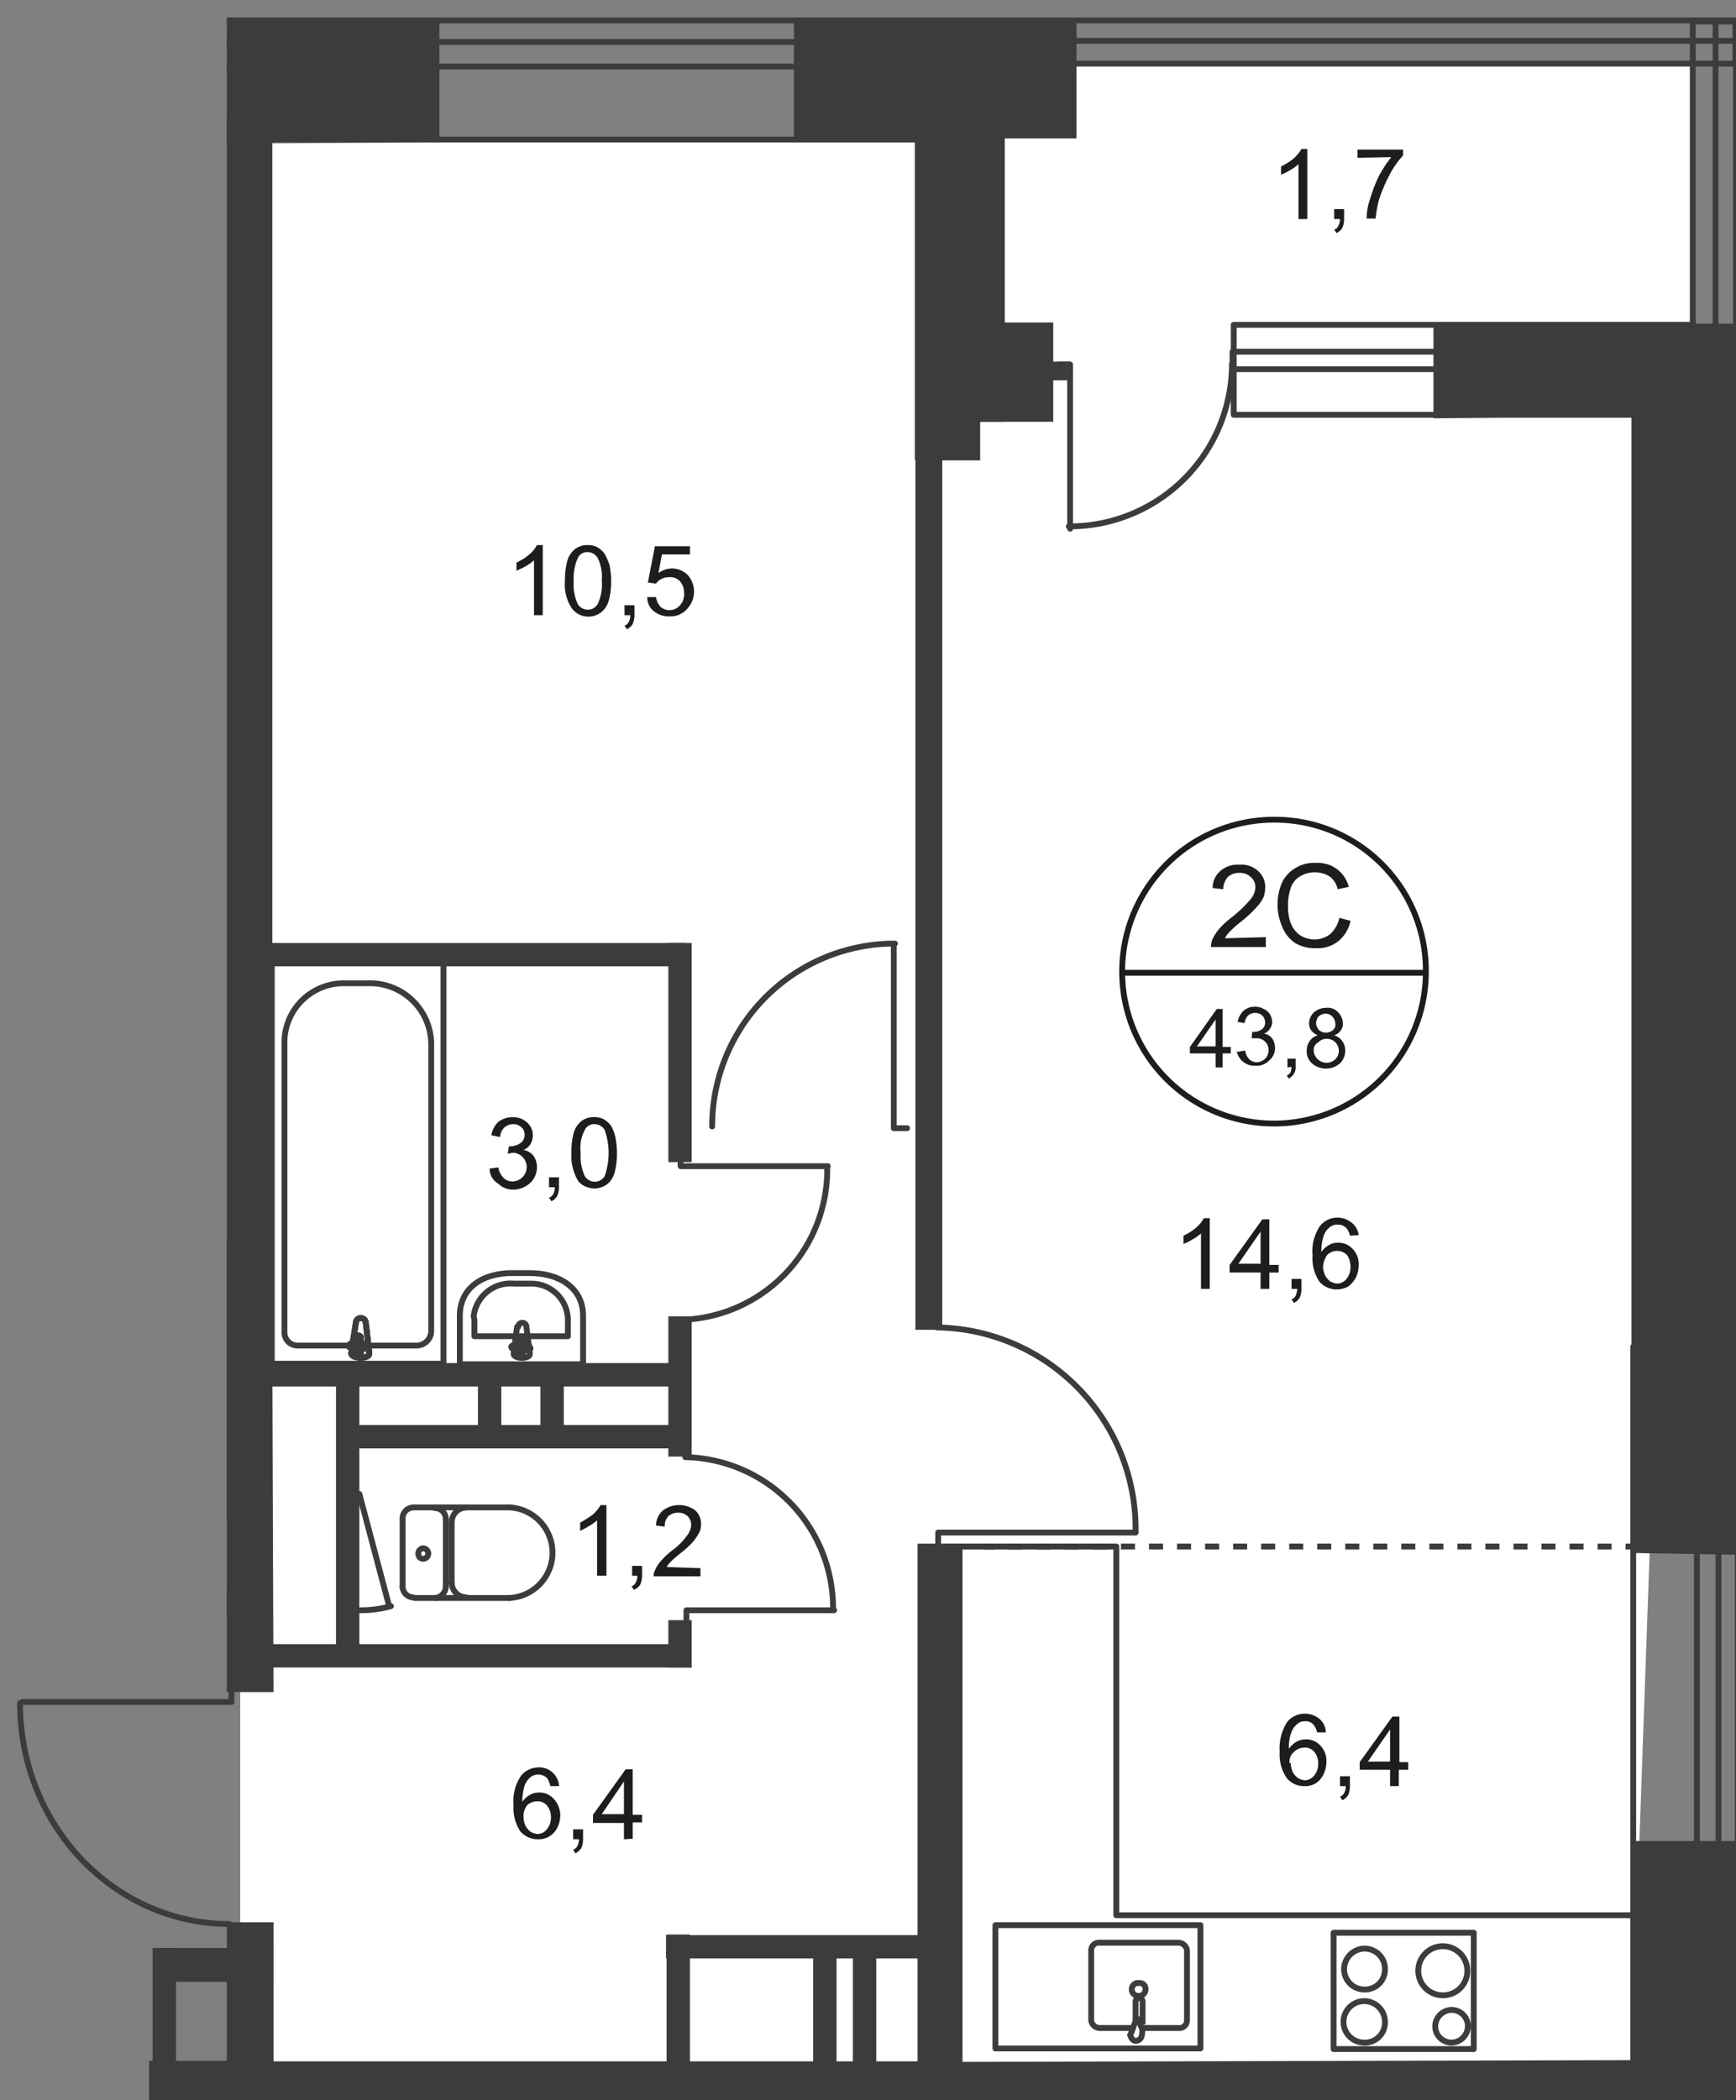 <svg id="Слой_1" data-name="Слой 1" xmlns="http://www.w3.org/2000/svg" xmlns:xlink="http://www.w3.org/1999/xlink" viewBox="0 0 297.23 359.43">
  <rect x="0" y="0" width="297.23" height="359.43" fill="#808080" stroke="none"/>
  <defs>
    <style>
      .cls-1, .cls-11, .cls-5, .cls-7, .cls-9 {
        fill: none;
      }

      .cls-2 {
        clip-path: url(#clip-path);
      }

      .cls-3 {
        clip-path: url(#clip-path-2);
      }

      .cls-10, .cls-4 {
        fill: #fff;
      }

      .cls-4 {
        fill-rule: evenodd;
      }

      .cls-11, .cls-5, .cls-9 {
        stroke: #3c3c3b;
      }

      .cls-5 {
        stroke-linecap: round;
        stroke-linejoin: round;
      }

      .cls-6 {
        fill: #3c3c3b;
      }

      .cls-7 {
        stroke: #1d1d1b;
        stroke-miterlimit: 10;
      }

      .cls-8 {
        fill: #1d1d1b;
      }

      .cls-11, .cls-9 {
        stroke-miterlimit: 22.93;
      }

      .cls-11 {
        stroke-dasharray: 2.4 2.4;
      }
    </style>
    <clipPath id="clip-path">
      <polygon class="cls-1" points="38.83 289.59 38.83 0 297.23 0 297.23 359.43 0 359.43 0 288.62 38.83 289.59"/>
    </clipPath>
    <clipPath id="clip-path-2">
      <polygon class="cls-1" points="-290.57 1067.19 257.02 1067.19 257.02 1060.99 333.93 1060.99 333.93 -12.81 -1052.47 -12.81 -1052.47 107.49 -1043.28 107.49 -1043.28 616.49 -1017.38 616.49 -1017.38 1067.19 -290.57 1067.19"/>
    </clipPath>
  </defs>
  <g class="cls-2">
    <g class="cls-3">
      <g>
        <polygon class="cls-4" points="41.13 24.59 170.13 23.69 184.32 10.89 289.82 10.89 289.82 58.29 279.32 353.49 41.13 353.49 41.13 24.59"/>
        <polygon class="cls-4" points="-469.88 23.49 -328.27 23.49 -319.18 10.99 -96.38 10.99 -77.97 24.49 37.52 23.49 37.52 256.39 -82.58 256.39 -82.58 271.59 -469.88 271.59 -469.88 23.49"/>
        <line class="cls-5" x1="61.53" y1="255.69" x2="66.63" y2="274.89"/>
        <path class="cls-5" d="M61.73,275.59a18.61,18.61,0,0,0,5.2-.7"/>
        <path class="cls-5" d="M153.23,161.49a31.28,31.28,0,0,0-31.3,31.3h0"/>
        <polyline class="cls-5" points="153.03 161.69 153.03 193.09 155.32 193.09"/>
        <rect class="cls-5" x="279.63" y="230.49" width="17.9" height="131"/>
        <rect class="cls-5" x="290.53" y="230.49" width="3.7" height="131"/>
        <rect class="cls-5" x="-80.57" y="3.49" width="245.5" height="20.4"/>
        <rect class="cls-5" x="-80.57" y="7.19" width="245.5" height="4.2"/>
        <path class="cls-6" d="M279.33,71.19v194.6l18.3.3V55.39h-52.2v16.2Z"/>
        <path class="cls-6" d="M38.83,329v23.7H25.53v7.8h218.8v36.4h13.9V395h56.9v81.8h10.2V349.89h-27.4v-34.8h-18.7v37.5H277l-112.2.3h0v-88.7h-7.7v88.6H46.83V329Zm219.6,57.2v-19.7H307v19.7Zm-358.8-109.9h23V261H37.43v15.3h1.4v13.3h8l-.3-77.1h-9.1v40.6H-85.07V255h-.1v13.5h-15Zm-105.3-265.5h10.6V3.19h-29.4v7.6h10.8v38.6h-44.7V65h44.7v203.4h-66.4v8H-138v-8h-66.1V65h46.3V49.39h-47.8V10.79Z"/>
        <polygon class="cls-6" points="156.63 78.79 167.82 78.79 167.82 23.69 184.32 23.69 184.32 3.29 135.93 3.29 135.93 23.69 156.63 23.69 156.63 78.79"/>
        <path class="cls-6" d="M75.23,24.19V3.49H20.13v20.7h55.1"/>
        <rect class="cls-6" x="26.13" y="333.39" width="4" height="50.6"/>
        <rect class="cls-6" x="156.73" y="66.79" width="4.6" height="160.8"/>
        <rect class="cls-6" x="27.53" y="333.39" width="19.2" height="5.8"/>
        <rect class="cls-6" x="51.83" y="357.29" width="4" height="22.7"/>
        <rect class="cls-6" x="114.03" y="331.19" width="46.1" height="4"/>
        <rect class="cls-6" x="57.83" y="243.89" width="59" height="4"/>
        <rect class="cls-6" x="41.03" y="233.29" width="75.2" height="4"/>
        <rect class="cls-6" x="44.43" y="161.39" width="72.9" height="4"/>
        <rect class="cls-6" x="45.03" y="281.39" width="73.3" height="4"/>
        <rect class="cls-6" x="57.53" y="235.59" width="4" height="47.9"/>
        <rect class="cls-6" x="81.83" y="235.59" width="4" height="10.3"/>
        <rect class="cls-6" x="92.53" y="235.59" width="4" height="10.3"/>
        <rect class="cls-6" x="114.43" y="225.29" width="4" height="24"/>
        <rect class="cls-6" x="114.43" y="277.29" width="4" height="8.1"/>
        <rect class="cls-6" x="37.53" y="20.19" width="9.1" height="239.5"/>
        <rect class="cls-6" x="114.13" y="331.09" width="4" height="22.7"/>
        <rect class="cls-6" x="139.23" y="333.59" width="4" height="22.7"/>
        <rect class="cls-6" x="146.03" y="333.19" width="4" height="22.7"/>
        <path class="cls-5" d="M9.13,275.49a21.16,21.16,0,0,0,3.1,10.9"/>
        <path class="cls-5" d="M6,286.39a21.16,21.16,0,0,0,3.1-10.9"/>
        <polyline class="cls-5" points="11.93 286.49 31.82 275.69 33.33 275.69"/>
        <polyline class="cls-5" points="5.92 286.49 -13.97 275.69 -15.38 275.69"/>
        <rect class="cls-6" x="31.33" y="272.29" width="10.1" height="4"/>
        <path class="cls-5" d="M70.73,258a1.88,1.88,0,0,0-1.8,1.9h0"/>
        <line class="cls-5" x1="70.83" y1="257.99" x2="87.23" y2="257.99"/>
        <path class="cls-5" d="M87.23,273.49a7.76,7.76,0,0,0,0-15.5"/>
        <line class="cls-5" x1="87.33" y1="273.49" x2="70.93" y2="273.49"/>
        <path class="cls-5" d="M68.93,271.49a1.88,1.88,0,0,0,1.8,1.9h0"/>
        <line class="cls-5" x1="68.93" y1="271.69" x2="68.93" y2="260.09"/>
        <path class="cls-5" d="M71.63,265.89a.82.82,0,0,0,.8.9h0a.9.9,0,1,0,0-1.8.88.88,0,0,0-.8.9Z"/>
        <path class="cls-5" d="M74.43,273.49a2,2,0,0,0,1.9-1.9h0"/>
        <line class="cls-5" x1="76.33" y1="271.69" x2="76.33" y2="260.09"/>
        <path class="cls-5" d="M76.33,260a1.88,1.88,0,0,0-1.8-1.9h-.1"/>
        <path class="cls-5" d="M79.83,258a2.56,2.56,0,0,0-2.5,2.6h0"/>
        <line class="cls-5" x1="77.33" y1="260.79" x2="77.33" y2="270.99"/>
        <path class="cls-5" d="M77.33,270.79a2.56,2.56,0,0,0,2.5,2.6"/>
        <rect class="cls-6" x="160.83" y="20.29" width="11.2" height="51.9"/>
        <rect class="cls-6" x="160.83" y="55.19" width="19.5" height="17"/>
        <path class="cls-5" d="M3.43,291.49c0,20.9,16.1,37.8,35.9,37.8"/>
        <polyline class="cls-5" points="3.83 291.29 39.63 291.29 39.63 289.19"/>
        <path class="cls-7" d="M3.43,130.59a25.86,25.86,0,0,1-26.2,25.7,25.86,25.86,0,0,1-25.7-26.2,26,26,0,0,1,26-25.7,26.16,26.16,0,0,1,25.9,26.2Z"/>
        <line class="cls-7" x1="-48.67" y1="130.49" x2="3.63" y2="130.49"/>
        <path class="cls-7" d="M244.13,166.49a26,26,0,1,1-25.9-26.2,25.86,25.86,0,0,1,25.9,26.2Z"/>
        <line class="cls-7" x1="192.03" y1="166.49" x2="244.33" y2="166.49"/>
        <path class="cls-8" d="M216.73,160.39v1.7h-9.4a5,5,0,0,1,.2-1.2,7.61,7.61,0,0,1,1.2-1.9,15.07,15.07,0,0,1,2.3-2.1,22,22,0,0,0,3.1-3,3.23,3.23,0,0,0,.8-2.1,2.14,2.14,0,0,0-.8-1.7,2.64,2.64,0,0,0-1.9-.7,2.88,2.88,0,0,0-2,.7,3.23,3.23,0,0,0-.8,2.1l-1.8-.2a3.75,3.75,0,0,1,1.4-3,4.55,4.55,0,0,1,3.2-1,4.2,4.2,0,0,1,3.2,1.1,3.62,3.62,0,0,1,1.19,2.8,5.08,5.08,0,0,1-.3,1.7,6.57,6.57,0,0,1-1.2,1.7,21.5,21.5,0,0,1-2.69,2.5,16.34,16.34,0,0,0-2,1.8,3.4,3.4,0,0,0-.7,1Z"/>
        <path class="cls-8" d="M229.33,157.09l1.9.5a6.06,6.06,0,0,1-2.1,3.5,5.67,5.67,0,0,1-3.7,1.2,6.78,6.78,0,0,1-3.7-.9,6,6,0,0,1-2.2-2.8,9.42,9.42,0,0,1,0-7.6,5.8,5.8,0,0,1,2.4-2.5,5.91,5.91,0,0,1,3.4-.8,5.41,5.41,0,0,1,5.6,4.1l-1.9.4a3.68,3.68,0,0,0-1.4-2.2,4.88,4.88,0,0,0-5.2.1,3.59,3.59,0,0,0-1.5,2.1,9,9,0,0,0-.4,2.8,8.08,8.08,0,0,0,.5,3.1,4.47,4.47,0,0,0,1.6,2,4.81,4.81,0,0,0,2.4.7,4.39,4.39,0,0,0,2.7-.9A5.38,5.38,0,0,0,229.33,157.09Z"/>
        <g>
          <path class="cls-8" d="M208.13,182.69v-2.4h-4.4v-1.1l4.6-6.5h1v6.5h1.4v1.1h-1.4v2.4Zm0-3.6v-4.6l-3.2,4.6Z"/>
          <path class="cls-8" d="M212,180l1.2-.2a2.63,2.63,0,0,0,.7,1.5,1.85,1.85,0,0,0,1.2.5,2.05,2.05,0,0,0,2.1-2.1,2,2,0,0,0-1.9-2h-1l.1-1.1h.2a2.3,2.3,0,0,0,1.4-.4,1.37,1.37,0,0,0,.6-1.3,1.61,1.61,0,0,0-.5-1.1,1.83,1.83,0,0,0-2.4,0,2.23,2.23,0,0,0-.6,1.3l-1.2-.2a3.52,3.52,0,0,1,1-1.9,2.88,2.88,0,0,1,2-.7,2.82,2.82,0,0,1,1.5.4,2.4,2.4,0,0,1,1.4,2.2,1.75,1.75,0,0,1-.4,1.2,1.89,1.89,0,0,1-1,.8,2.19,2.19,0,0,1,1.4.8,3,3,0,0,1,.5,1.6,2.7,2.7,0,0,1-1,2.2,3,3,0,0,1-2.4.9,3.08,3.08,0,0,1-3.2-2.8v.4Z"/>
        </g>
        <path class="cls-8" d="M220.43,182.69v-1.5h1.4v1.4a2.07,2.07,0,0,1-1.2,2l-.3-.5a2.65,2.65,0,0,0,.6-.5,3,3,0,0,0,.2-1Z"/>
        <path class="cls-8" d="M225.63,177.19a2.84,2.84,0,0,1-1.1-.8,1.92,1.92,0,0,1-.4-1.2,2.73,2.73,0,0,1,.8-1.9,3.23,3.23,0,0,1,2.1-.8,2.35,2.35,0,0,1,2.1.8,2.73,2.73,0,0,1,.8,1.9,1.75,1.75,0,0,1-.4,1.2,2.1,2.1,0,0,1-1.1.8,2.81,2.81,0,0,1,1.4,1,3,3,0,0,1,.5,1.6,3.1,3.1,0,0,1-.9,2.2,3.65,3.65,0,0,1-4.8,0,2.74,2.74,0,0,1-.9-2.2,2.77,2.77,0,0,1,.5-1.6A2.43,2.43,0,0,1,225.63,177.19Zm-.7,2.6a1.69,1.69,0,0,0,.3,1,2,2,0,0,0,.8.8,2,2,0,0,0,1.1.3,2.2,2.2,0,0,0,1.5-.6,2,2,0,0,0,.6-1.4,2.05,2.05,0,0,0-2.1-2.1,1.82,1.82,0,0,0-1.4.6A1.42,1.42,0,0,0,224.93,179.79Zm.4-4.7a1.85,1.85,0,0,0,.5,1.2,1.83,1.83,0,0,0,2.4,0,1.19,1.19,0,0,0,.4-1.1,1.85,1.85,0,0,0-.5-1.2,1.66,1.66,0,0,0-1.2-.5,1.85,1.85,0,0,0-1.2.5A2.1,2.1,0,0,0,225.33,175.09Z"/>
        <g>
          <path class="cls-8" d="M207.13,220.59h-1.5v-9.5a7.1,7.1,0,0,1-1.4,1,8,8,0,0,1-1.6.8v-1.4a10.23,10.23,0,0,0,2.2-1.4,6.53,6.53,0,0,0,1.3-1.6h1Z"/>
          <path class="cls-8" d="M215.83,220.59v-2.8h-5.3v-1.3l5.6-7.8h1.2v7.8h1.6v1.3h-1.6v2.8Zm0-4.3v-5.5l-3.8,5.5Z"/>
        </g>
        <path class="cls-8" d="M221.13,220.59v-1.7h1.7v1.7a4,4,0,0,1-.3,1.5,2.19,2.19,0,0,1-1,.9l-.4-.6a1.34,1.34,0,0,0,.7-.6,5.27,5.27,0,0,0,.3-1.2Z"/>
        <path class="cls-8" d="M232.63,211.39l-1.5.1a3.1,3.1,0,0,0-.6-1.3,2,2,0,0,0-1.5-.6,2,2,0,0,0-1.3.4,3.27,3.27,0,0,0-1.1,1.5,9,9,0,0,0-.4,2.8,3.74,3.74,0,0,1,1.3-1.2,2.93,2.93,0,0,1,1.6-.4,3.25,3.25,0,0,1,2.5,1.1,3.74,3.74,0,0,1,1,2.8,5,5,0,0,1-.5,2.1,4.71,4.71,0,0,1-1.3,1.5,4.49,4.49,0,0,1-1.9.5,4,4,0,0,1-3-1.3,7.12,7.12,0,0,1-1.2-4.5,7.7,7.7,0,0,1,1.3-5.1,3.83,3.83,0,0,1,5.3-.6A3.21,3.21,0,0,1,232.63,211.39Zm-6.1,5.3a4,4,0,0,0,.3,1.5,3.13,3.13,0,0,0,.9,1.1,2.84,2.84,0,0,0,1.2.4,2.09,2.09,0,0,0,1.6-.8,3.14,3.14,0,0,0,.7-2.1,3.61,3.61,0,0,0-.6-2,2.41,2.41,0,0,0-3.4,0,4,4,0,0,0-.7,1.9Z"/>
        <path class="cls-8" d="M223.83,37.49h-1.5v-9.4a7.1,7.1,0,0,1-1.4,1,8,8,0,0,1-1.6.8v-1.4a10.23,10.23,0,0,0,2.2-1.4,6.53,6.53,0,0,0,1.3-1.6h1Z"/>
        <path class="cls-8" d="M228.43,37.49v-1.7h1.7v1.7a3.65,3.65,0,0,1-.3,1.5,2.19,2.19,0,0,1-1,.9l-.4-.6a1.06,1.06,0,0,0,.7-.6,2.66,2.66,0,0,0,.3-1.2Z"/>
        <path class="cls-8" d="M232.43,27v-1.4h7.8v1a15,15,0,0,0-2.3,3.3,26.54,26.54,0,0,0-1.8,4.2,19.09,19.09,0,0,0-.6,3.3H234a9.74,9.74,0,0,1,.6-3.4,26.19,26.19,0,0,1,1.5-3.9,22,22,0,0,1,2.1-3.2Z"/>
        <g>
          <path class="cls-8" d="M92.93,105.29h-1.5v-9.4a7.1,7.1,0,0,1-1.4,1c-.5.3-1,.5-1.6.8v-1.4a10.23,10.23,0,0,0,2.2-1.4,5.09,5.09,0,0,0,1.3-1.6h1Z"/>
          <path class="cls-8" d="M96.73,99.39a12.67,12.67,0,0,1,.4-3.4,3.9,3.9,0,0,1,1.3-2,3.41,3.41,0,0,1,2.2-.7,3.29,3.29,0,0,1,1.7.4,4.26,4.26,0,0,1,1.2,1.1,14.17,14.17,0,0,1,.8,1.8,13.33,13.33,0,0,1,.3,2.8,12.67,12.67,0,0,1-.4,3.4,3.9,3.9,0,0,1-1.3,2,3.58,3.58,0,0,1-4.9-.5A7.3,7.3,0,0,1,96.73,99.39Zm1.5,0a7.91,7.91,0,0,0,.7,4,2,2,0,0,0,2.7.7,2.34,2.34,0,0,0,.7-.7,7.73,7.73,0,0,0,.7-4,7.36,7.36,0,0,0-.7-3.9,2.06,2.06,0,0,0-1.7-1,1.82,1.82,0,0,0-1.6.8A8.37,8.37,0,0,0,98.23,99.39Z"/>
        </g>
        <path class="cls-8" d="M106.93,105.29v-1.7h1.7v1.7a4,4,0,0,1-.3,1.5,2.19,2.19,0,0,1-1,.9l-.4-.6a1.34,1.34,0,0,0,.7-.6,2.66,2.66,0,0,0,.3-1.2Z"/>
        <path class="cls-8" d="M110.83,102.19h1.5a3,3,0,0,0,.8,1.7,2.36,2.36,0,0,0,3.3-.3,2.83,2.83,0,0,0,.7-2.1,3.06,3.06,0,0,0-.7-2,2.28,2.28,0,0,0-1.9-.7,2.77,2.77,0,0,0-1.3.3,2.36,2.36,0,0,0-.9.8l-1.4-.2,1.2-6.2h6v1.4h-4.8l-.6,3.2a4,4,0,0,1,2.3-.8,3.86,3.86,0,0,1,2.7,1.1,4.3,4.3,0,0,1,1.1,2.8,4.19,4.19,0,0,1-1,2.8,3.75,3.75,0,0,1-3.1,1.5,4.1,4.1,0,0,1-2.8-.9A2.9,2.9,0,0,1,110.83,102.19Z"/>
        <path class="cls-8" d="M83.83,200l1.5-.2a3.1,3.1,0,0,0,.9,1.8,2,2,0,0,0,1.5.6,2.46,2.46,0,0,0,.3-4.9h-.1a3,3,0,0,0-1,.2l.2-1.3h.2a3.37,3.37,0,0,0,1.7-.5,1.76,1.76,0,0,0,.8-1.5,1.61,1.61,0,0,0-.6-1.3,1.87,1.87,0,0,0-1.4-.5,2.2,2.2,0,0,0-1.5.6,2.36,2.36,0,0,0-.7,1.6l-1.5-.3a4,4,0,0,1,1.2-2.3,4.07,4.07,0,0,1,2.4-.8,3.66,3.66,0,0,1,1.8.4,3.74,3.74,0,0,1,1.3,1.2,3,3,0,0,1,0,3,2.34,2.34,0,0,1-1.2,1,3,3,0,0,1,1.7,1,3.29,3.29,0,0,1,.6,1.9,3.63,3.63,0,0,1-1.2,2.8,4.3,4.3,0,0,1-2.8,1.1,3.54,3.54,0,0,1-2.6-1A3,3,0,0,1,83.83,200Z"/>
        <path class="cls-8" d="M94,203.19v-1.7h1.7v1.7a3.65,3.65,0,0,1-.3,1.5,2.19,2.19,0,0,1-1,.9L94,205a1.34,1.34,0,0,0,.7-.6,2.66,2.66,0,0,0,.3-1.2Z"/>
        <path class="cls-8" d="M97.83,197.29a12.67,12.67,0,0,1,.4-3.4,3.9,3.9,0,0,1,1.3-2,3.41,3.41,0,0,1,2.2-.7,3.29,3.29,0,0,1,1.7.4,4.26,4.26,0,0,1,1.2,1.1,6.7,6.7,0,0,1,.7,1.8,13.33,13.33,0,0,1,.3,2.8,12.67,12.67,0,0,1-.4,3.4,3.9,3.9,0,0,1-1.3,2,3.68,3.68,0,0,1-4.9-.5A8.52,8.52,0,0,1,97.83,197.29Zm1.6,0a7.91,7.91,0,0,0,.7,4,2,2,0,0,0,2.7.7,2.34,2.34,0,0,0,.7-.7,11.89,11.89,0,0,0,0-7.9,2.06,2.06,0,0,0-1.7-1,1.82,1.82,0,0,0-1.6.8,6.48,6.48,0,0,0-.8,4.1Z"/>
        <path class="cls-8" d="M103.73,269.69h-1.5v-9.5a7.1,7.1,0,0,1-1.4,1,10.93,10.93,0,0,1-1.5.8v-1.4a16.44,16.44,0,0,0,2.2-1.4,6.53,6.53,0,0,0,1.3-1.6h1v12.1Z"/>
        <path class="cls-8" d="M108.23,269.69V268h1.7v1.7a4,4,0,0,1-.3,1.5,2.44,2.44,0,0,1-1.1.9l-.4-.6a1.34,1.34,0,0,0,.7-.6,2.66,2.66,0,0,0,.3-1.2Z"/>
        <path class="cls-8" d="M119.93,268.39v1.4h-8a1.64,1.64,0,0,1,.2-1,5.37,5.37,0,0,1,1-1.6,15.73,15.73,0,0,1,1.9-1.8,10.7,10.7,0,0,0,2.6-2.6,2.87,2.87,0,0,0,.7-1.8,2,2,0,0,0-.6-1.5,2.27,2.27,0,0,0-1.6-.6,2.52,2.52,0,0,0-1.7.6,2.33,2.33,0,0,0-.6,1.8l-1.5-.2a3.37,3.37,0,0,1,1.2-2.6,4.65,4.65,0,0,1,5.5,0,3.1,3.1,0,0,1,1,2.4,3.19,3.19,0,0,1-.3,1.4,13,13,0,0,1-1,1.5,15.07,15.07,0,0,1-2.3,2.1c-.6.5-1.2,1-1.7,1.5a5.55,5.55,0,0,0-.6.8Z"/>
        <path class="cls-8" d="M95.73,305.69h-1.5a5,5,0,0,0-.5-1.3,2.15,2.15,0,0,0-2.8-.3,3.27,3.27,0,0,0-1.1,1.5,9,9,0,0,0-.4,2.8,3.74,3.74,0,0,1,1.3-1.2,3.17,3.17,0,0,1,1.6-.4,3.25,3.25,0,0,1,2.5,1.1,4.3,4.3,0,0,1,1.1,2.8,5,5,0,0,1-.5,2.1,3.54,3.54,0,0,1-3.3,2,4,4,0,0,1-3-1.3,7.12,7.12,0,0,1-1.2-4.5,7.7,7.7,0,0,1,1.3-5.1,3.89,3.89,0,0,1,3-1.4,3.24,3.24,0,0,1,2.3.8A3.49,3.49,0,0,1,95.73,305.69Zm-6.1,5.2a4,4,0,0,0,.3,1.5,3.13,3.13,0,0,0,.9,1.1,2.84,2.84,0,0,0,1.2.4,2.09,2.09,0,0,0,1.6-.8,3.14,3.14,0,0,0,.7-2.1,3.06,3.06,0,0,0-.7-2,2.06,2.06,0,0,0-1.7-.7,2.61,2.61,0,0,0-1.7.7A3.08,3.08,0,0,0,89.63,310.89Z"/>
        <path class="cls-8" d="M98.13,314.79v-1.7h1.7v1.7a4,4,0,0,1-.3,1.5,2.84,2.84,0,0,1-1,.9l-.4-.6a1.34,1.34,0,0,0,.7-.6,2.66,2.66,0,0,0,.3-1.2Z"/>
        <path class="cls-8" d="M106.83,314.79V312h-5.3v-1.4l5.6-7.8h1.2v7.8h1.6v1.3h-1.6v2.8Zm0-4.3v-5.6l-3.8,5.6Z"/>
        <path class="cls-8" d="M227,296.49h-1.5a3.1,3.1,0,0,0-.6-1.3,1.72,1.72,0,0,0-1.5-.6,1.75,1.75,0,0,0-1.2.4,3.27,3.27,0,0,0-1.1,1.5,6.81,6.81,0,0,0-.4,2.8,3.74,3.74,0,0,1,1.3-1.2,3.17,3.17,0,0,1,1.6-.4,3.25,3.25,0,0,1,2.5,1.1,3.74,3.74,0,0,1,1,2.8,5,5,0,0,1-.5,2.1,3.74,3.74,0,0,1-1.3,1.5,3.51,3.51,0,0,1-2,.5,3.75,3.75,0,0,1-3-1.4,7.12,7.12,0,0,1-1.2-4.5,8.31,8.31,0,0,1,1.3-5.1,3.89,3.89,0,0,1,3-1.4,4.07,4.07,0,0,1,2.4.8A3.13,3.13,0,0,1,227,296.49Zm-6,5.2a4,4,0,0,0,.3,1.5,3.13,3.13,0,0,0,.9,1.1,2.84,2.84,0,0,0,1.2.4,2.09,2.09,0,0,0,1.6-.8,3.14,3.14,0,0,0,.7-2.1,3.06,3.06,0,0,0-.7-2,2.06,2.06,0,0,0-1.7-.7,2.61,2.61,0,0,0-1.7.7,2.17,2.17,0,0,0-.8,2Z"/>
        <path class="cls-8" d="M229.43,305.69V304h1.7v1.7a3.65,3.65,0,0,1-.3,1.5,2.19,2.19,0,0,1-1,.9l-.4-.6a1.34,1.34,0,0,0,.7-.6,2.66,2.66,0,0,0,.3-1.2Z"/>
        <path class="cls-8" d="M238,305.69v-2.8h-5.2v-1.3l5.6-7.8h1.2v7.8h1.5v1.3h-1.6v2.8Zm0-4.2V296l-3.8,5.5Z"/>
        <path class="cls-5" d="M210.93,62.29A27.83,27.83,0,0,1,183,90.09"/>
        <polyline class="cls-5" points="183.22 90.49 183.22 62.39 181.22 62.39"/>
        <rect class="cls-6" x="180.13" y="61.89" width="3.2" height="3.2"/>
        <rect class="cls-5" x="211.23" y="55.59" width="78.2" height="15.4"/>
        <rect class="cls-5" x="211.03" y="60.19" width="45.6" height="3"/>
        <rect class="cls-5" x="289.83" y="3.69" width="7.4" height="57.8"/>
        <line class="cls-5" x1="293.73" y1="3.69" x2="293.73" y2="60.99"/>
        <rect class="cls-5" x="161.83" y="3.49" width="135.3" height="7.4"/>
        <line class="cls-5" x1="161.83" y1="6.99" x2="297.23" y2="6.99"/>
        <rect class="cls-6" x="114.43" y="161.39" width="4" height="37.5"/>
        <path class="cls-5" d="M116.33,225.89a25.72,25.72,0,0,0,25.3-26.2"/>
        <polyline class="cls-5" points="141.72 199.59 116.53 199.59 116.53 197.89"/>
        <path class="cls-5" d="M117.33,249.39a25.85,25.85,0,0,1,25.3,26.2"/>
        <polyline class="cls-5" points="142.82 275.59 117.53 275.59 117.53 277.29"/>
        <path class="cls-5" d="M160.43,227.19a34.51,34.51,0,0,1,34,35"/>
        <polyline class="cls-5" points="194.43 262.29 160.63 262.29 160.63 264.59"/>
        <rect class="cls-9" x="46.53" y="164.79" width="29.4" height="68.6"/>
        <path class="cls-9" d="M73.83,178.59v49.3a2.52,2.52,0,0,1-2.5,2.4H51a2.24,2.24,0,0,1-2.3-2.2v-50a10.16,10.16,0,0,1,10.5-9.8h3.6A10.5,10.5,0,0,1,73.83,178.59Z"/>
        <path class="cls-10" d="M60.93,226.39l-.8,5.2c0,1,3.2,1.1,3.1,0l-.6-5.2a.86.86,0,0,0-.8-.8.88.88,0,0,0-.9.8"/>
        <path class="cls-9" d="M60.93,226.39l-.8,5.2c0,1,3.2,1.1,3.1,0l-.6-5.2a.86.86,0,0,0-.8-.8A.82.82,0,0,0,60.93,226.39Z"/>
        <path class="cls-9" d="M60.93,226.39l-.8,5.2c0,1,3.2,1.1,3.1,0l-.6-5.2a.86.86,0,0,0-.8-.8A.82.82,0,0,0,60.93,226.39Z"/>
        <path class="cls-5" d="M60.93,226.39l-.8,5.2c0,1,3.2,1.1,3.1,0l-.6-5.2a.86.86,0,0,0-.8-.8A.82.82,0,0,0,60.93,226.39Z"/>
        <path class="cls-10" d="M59.73,230.29h0a.43.43,0,0,0,.4.4H61v1.1a.4.4,0,0,0,.8,0v-1h1a.4.4,0,1,0,0-.8h-1v-1a.4.4,0,1,0-.8,0v1H60a.43.43,0,0,0-.4.4"/>
        <path class="cls-5" d="M59.73,230.29h0a.43.43,0,0,0,.4.4H61v1.1a.4.4,0,0,0,.8,0v-1h1a.4.4,0,1,0,0-.8h-1v-1a.4.4,0,1,0-.8,0v1H60C59.93,230,59.83,230.19,59.73,230.29Z"/>
        <path class="cls-5" d="M59.73,230.29h0a.43.43,0,0,0,.4.4H61v1.1a.4.4,0,0,0,.8,0v-1h1a.4.4,0,1,0,0-.8h-1v-1a.4.4,0,1,0-.8,0v1H60C59.93,230,59.83,230.19,59.73,230.29Z"/>
        <path class="cls-5" d="M59.73,230.29h0a.43.43,0,0,0,.4.4H61v1.1a.4.4,0,0,0,.8,0v-1h1a.4.4,0,1,0,0-.8h-1v-1a.4.4,0,1,0-.8,0v1H60C59.93,230,59.83,230.19,59.73,230.29Z"/>
        <path class="cls-5" d="M78.73,225.19v8.3h21.1v-8.3c0-4.8-4.1-7.3-9.1-7.3h-2.8C82.83,217.79,78.73,220.29,78.73,225.19Z"/>
        <path class="cls-5" d="M81.23,226.19v2.5h16v-2.5a6.28,6.28,0,0,0-6.1-6.5H88a6.36,6.36,0,0,0-6.9,5.6A3.08,3.08,0,0,1,81.23,226.19Z"/>
        <path class="cls-5" d="M88.53,227.09l-.6,4.6c0,.9,2.8,1,2.8,0l-.6-4.6a.7.7,0,0,0-1.4,0Z"/>
        <path class="cls-5" d="M87.53,230.49h0a.43.43,0,0,0,.4.4h.9v1c0,.2.1.4.3.4h0a.43.43,0,0,0,.4-.4h0v-.8h.9c.2,0,.4-.1.4-.3h0a.43.43,0,0,0-.4-.4h-.9v-.9a.43.43,0,0,0-.4-.4h0a.43.43,0,0,0-.4.4h0v.9h-.9C87.83,230.19,87.63,230.29,87.53,230.49Z"/>
        <path class="cls-6" d="M50.83,234.19h-.5a.5.5,0,0,1,1,0h0c0,.2-.2.5-.4.5h-.1a.47.47,0,0,1-.5-.5h.5Z"/>
        <path class="cls-6" d="M53.83,234.19h-.5a.5.5,0,0,1,1,0h0a.5.5,0,0,1-1,0h.5Z"/>
        <path class="cls-6" d="M57.23,234.19h-.5c0-.2.2-.5.4-.5h.1a.47.47,0,0,1,.5.5h0a.5.5,0,0,1-1,0h.5Z"/>
        <path class="cls-6" d="M60.23,234.19h-.5a.5.5,0,1,1,.5.5h0a.47.47,0,0,1-.5-.5Z"/>
        <path class="cls-6" d="M63.33,234.19h-.5a.47.47,0,0,1,.5-.5h0a.5.5,0,0,1,0,1h0c-.2,0-.5-.2-.5-.4v-.1Z"/>
        <path class="cls-6" d="M66.73,234.19h-.5a.5.5,0,1,1,.5.5.47.47,0,0,1-.5-.5Z"/>
        <path class="cls-6" d="M69.73,234.19h-.5a.5.5,0,0,1,1,0h0a.5.5,0,0,1-1,0h.5Z"/>
        <path class="cls-6" d="M73.13,234.19h-.5c0-.2.2-.5.4-.5h.1a.47.47,0,0,1,.5.5h0a.5.5,0,0,1-1,0h.5Z"/>
        <path class="cls-6" d="M76.13,234.19h-.5a.5.5,0,0,1,1,0h0c0,.2-.2.5-.4.5h-.1a.47.47,0,0,1-.5-.5h.5Z"/>
        <path class="cls-6" d="M79.13,234.19h-.5a.47.47,0,0,1,.5-.5h0a.5.5,0,0,1,0,1h0c-.2,0-.5-.2-.5-.4v-.1Z"/>
        <path class="cls-6" d="M82.53,234.19H82a.47.47,0,0,1,.5-.5h0c.2,0,.5.2.5.4v.1a.47.47,0,0,1-.5.5h0a.47.47,0,0,1-.5-.5Z"/>
        <path class="cls-6" d="M85.53,234.19H85a.5.5,0,1,1,.5.5.47.47,0,0,1-.5-.5h.5Z"/>
        <path class="cls-6" d="M88.63,234.19h-.5a.47.47,0,0,1,.5-.5h0a.5.5,0,0,1,0,1h0a.47.47,0,0,1-.5-.5h.5Z"/>
        <path class="cls-6" d="M92,234.19h-.5a.5.5,0,0,1,1,0h0a.5.5,0,0,1-1,0H92Z"/>
        <path class="cls-6" d="M95,234.19h-.5a.47.47,0,0,1,.5-.5h0a.5.5,0,1,1,0,1h0a.47.47,0,0,1-.5-.5H95Z"/>
        <line class="cls-11" x1="285.53" y1="264.69" x2="168.43" y2="264.69"/>
        <path class="cls-5" d="M193.93,347.09h-5.6a1.51,1.51,0,0,1-1.5-1.3v-12a1.32,1.32,0,0,1,1.5-1.3h13.4a1.51,1.51,0,0,1,1.5,1.3h0v12a1.32,1.32,0,0,1-1.5,1.3h-5.8"/>
        <path class="cls-9" d="M196.13,340.49a1.11,1.11,0,0,1-1.1,1.1h0a1.12,1.12,0,0,1-.4-2.2h.4a1,1,0,0,1,1.1,1.1Z"/>
        <path class="cls-9" d="M195.63,346.49v-3.9a.58.58,0,0,0-.6-.6h0a.58.58,0,0,0-.6.6h0v3.9"/>
        <path class="cls-9" d="M194,347.09c.1-.4.3-.8.4-1.1l.1-.4h.5l.1.4a5.09,5.09,0,0,0,.4,1.1,2.44,2.44,0,0,1,0,1.2,1.07,1.07,0,0,1-1,1c-.5,0-.8-.4-1-1C193.73,347.89,193.83,347.49,194,347.09Z"/>
        <rect class="cls-5" x="170.43" y="329.49" width="35.1" height="21.1"/>
        <path class="cls-5" d="M237.13,346.09a3.56,3.56,0,0,0-3.5-3.6,3.55,3.55,0,1,0-.1,7.1h0a3.44,3.44,0,0,0,3.6-3.5Z"/>
        <rect class="cls-5" x="228.33" y="330.79" width="24" height="19.9"/>
        <path class="cls-5" d="M251.33,346.79a2.8,2.8,0,0,0-2.8-2.8,2.86,2.86,0,0,0-2.8,2.8,2.8,2.8,0,0,0,2.8,2.8A2.86,2.86,0,0,0,251.33,346.79Z"/>
        <path class="cls-5" d="M251.23,337.29a4.2,4.2,0,1,0-4.2,4.2h0A4.16,4.16,0,0,0,251.23,337.29Z"/>
        <path class="cls-5" d="M237.13,337a3.48,3.48,0,0,0-3.5-3.5,3.54,3.54,0,0,0-3.5,3.5,3.48,3.48,0,0,0,3.5,3.5,3.42,3.42,0,0,0,3.5-3.5Z"/>
        <polygon class="cls-5" points="191.13 327.79 280.13 327.79 280.13 354.69 191.13 354.69 161.63 354.69 161.63 327.79 161.63 264.69 191.13 264.69 191.13 327.79"/>
      </g>
    </g>
  </g>
</svg>
